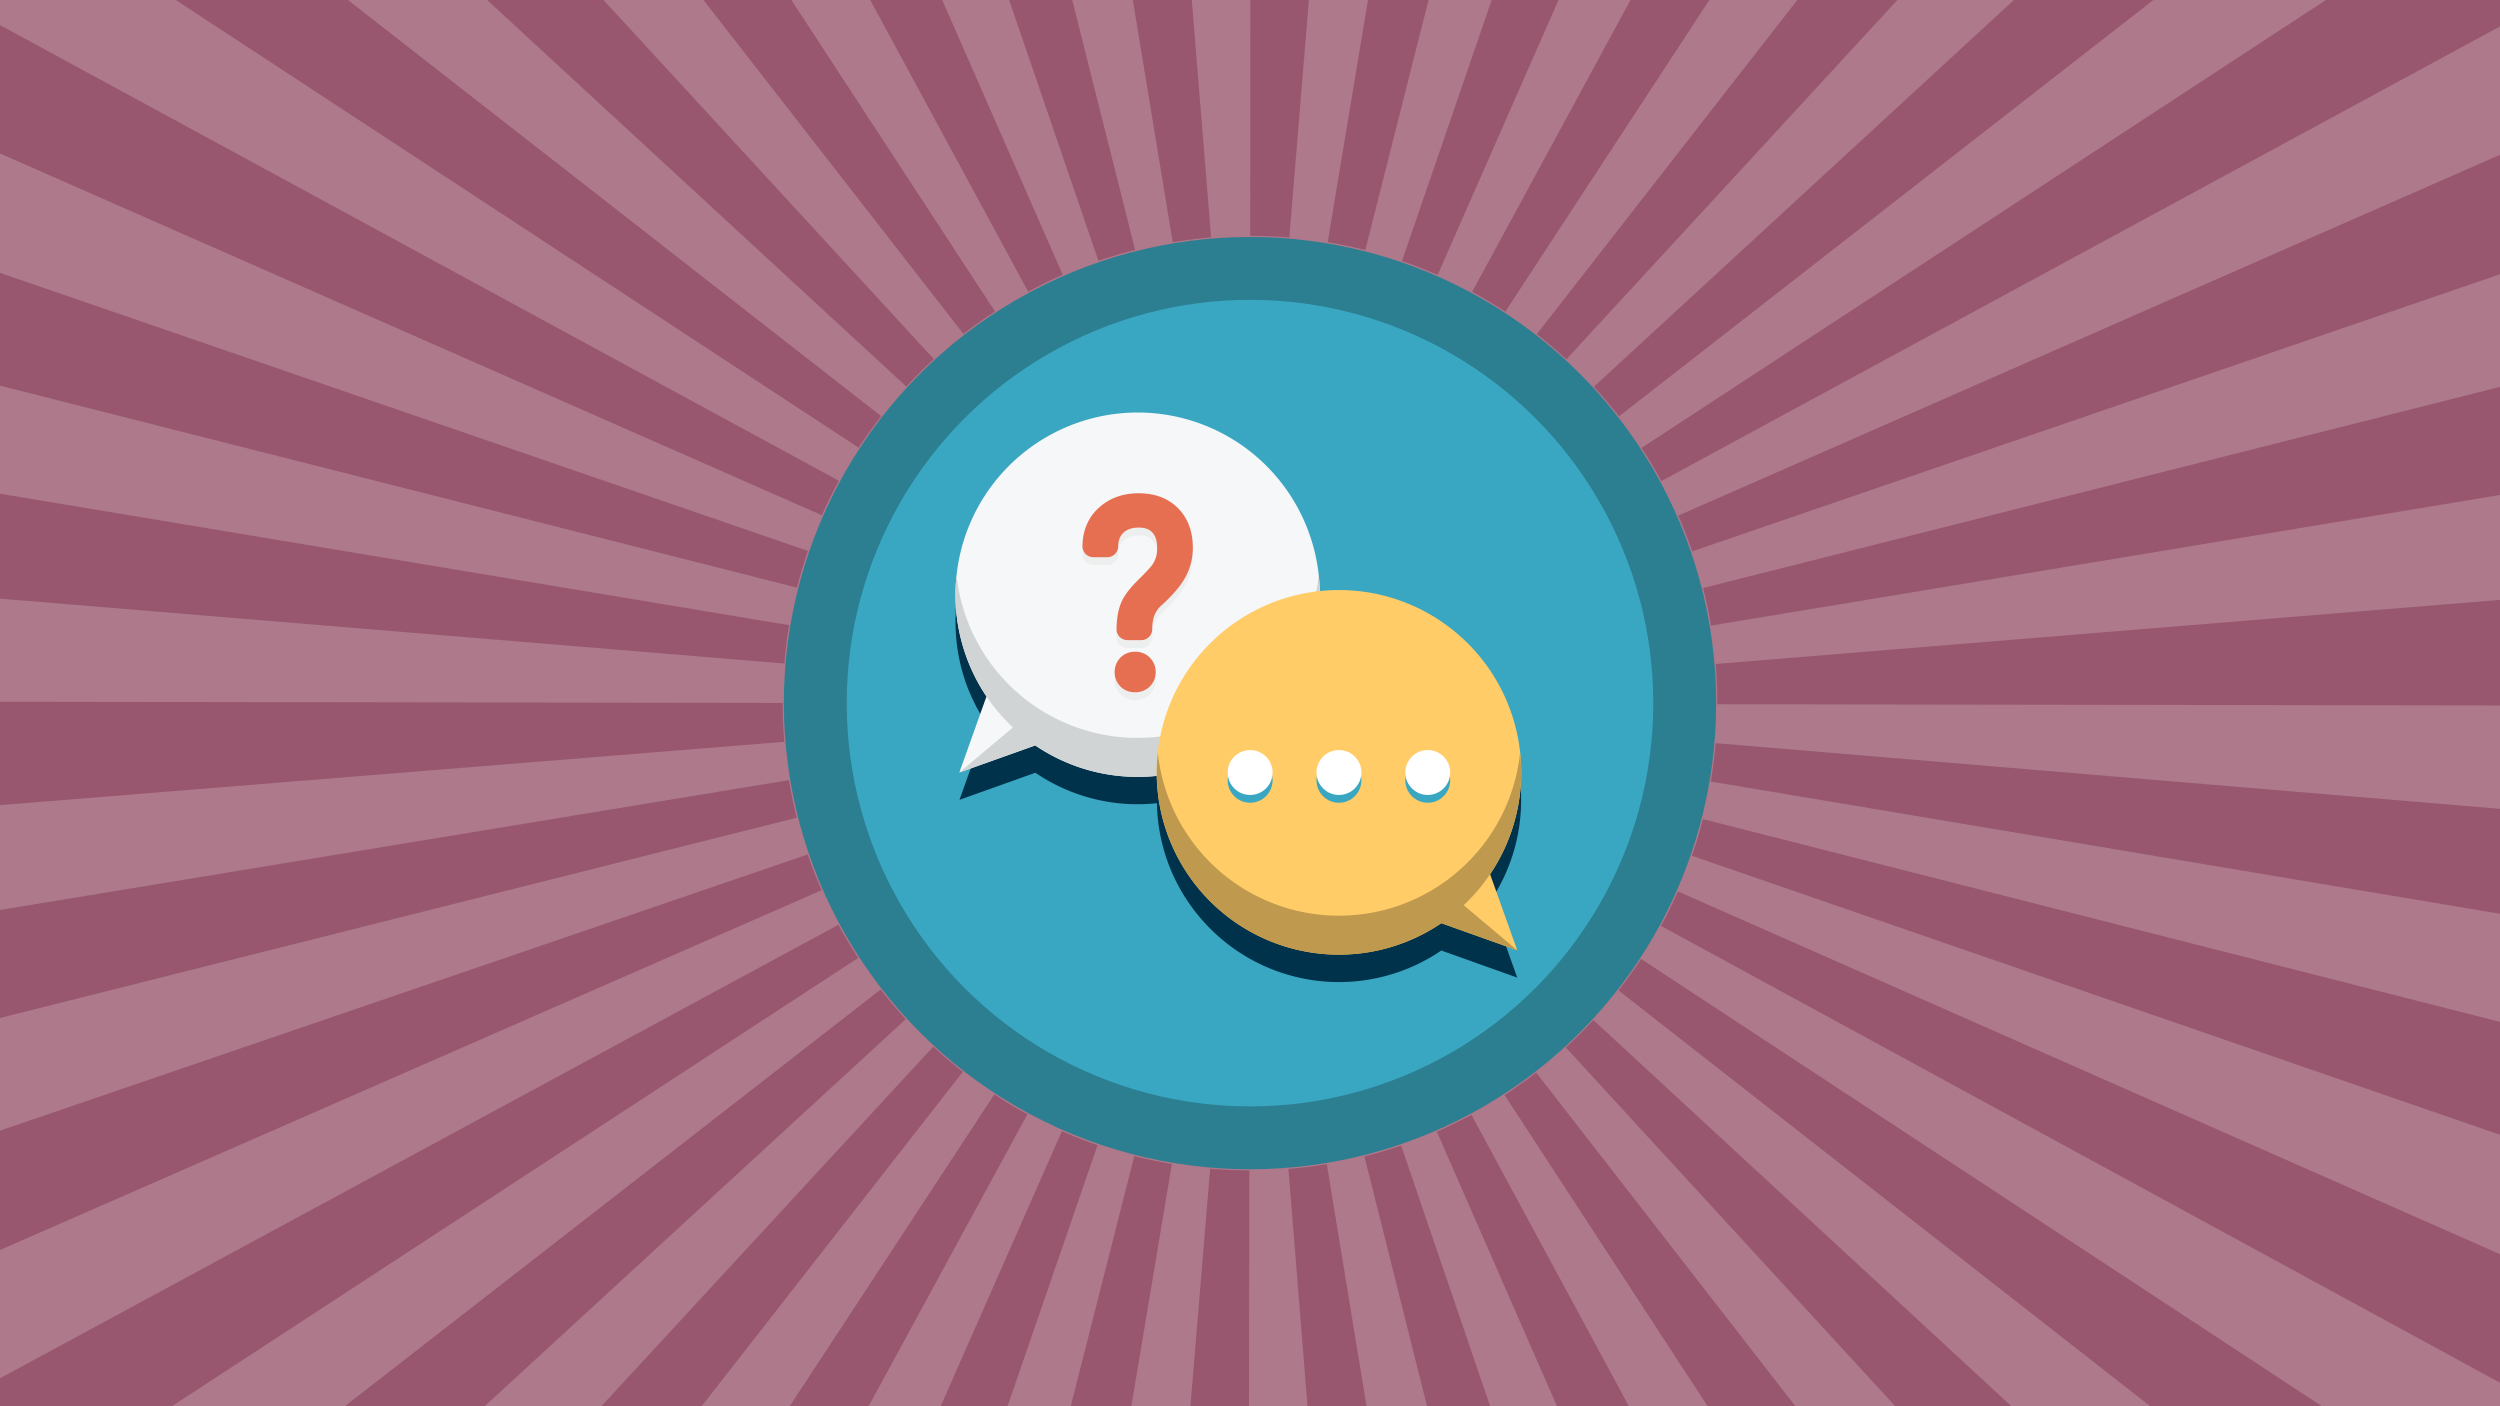 <svg xmlns="http://www.w3.org/2000/svg" viewBox="0 0 1920 1080"><defs><style>.b{fill:#98576e}.d{fill:#3aa7c2}.l{fill:#fff}</style></defs><path fill="#ad798b" d="M0 0h1920v1080H0z"/><path d="M739.94 256.48a365.84 365.84 0 0124.21-17.29L607.77 0h-67.51zM1005.23 0h-45l-.08 181.14c10 0 20.15.42 30.06 1.23zM900.65 186c9.69-1.6 19.61-2.82 29.47-3.62L915.31 0H870zM843.61 200.32c9.23-3.16 18.71-6 28.18-8.36L823.45 0H775zM612.09 451.28c2.4-9.47 5.23-18.95 8.4-28.18L0 209.54v86.63zM696.05 296.86c6.72-7.29 13.83-14.39 21.12-21.1L463.48 0h-89.37zM644.21 369.22L0 19.28v98.59l631.21 277.84c3.95-8.95 8.32-17.87 13-26.49zM659.42 343.79c5.41-8.25 11.24-16.39 17.33-24.19L267.21 0H135zM789.63 224c8.63-4.68 17.56-9.05 26.53-13L723.62 0h-55.3zM1260.72 344c5.4 8.25 10.51 16.81 15.2 25.46L1920 20.27V0h-133.69zM1288.91 396c3.93 9 7.54 18.19 10.71 27.44L1920 210.6v-91.73zM1920 380.14v-83l-612 154.48c2.38 9.48 4.41 19.18 6 28.85zM1019.7 186c9.67 1.6 19.38 3.63 28.86 6l48.56-192h-46.52zM659.08 735.68a361.07 361.07 0 01-15.17-25.46L0 1058.53V1080h132zM1130.63 224.13c8.63 4.69 17.19 9.8 25.44 15.2L1312.79 0h-60.56zM1076.74 200.44c9.23 3.17 18.44 6.77 27.39 10.71L1196.94 0h-51.33zM1224.11 297a363.56 363.56 0 0119.3 22.76L1653.78 0h-107.09zM602.39 509.59c.81-9.86 2-19.77 3.66-29.47L0 379.17v80.59zM1180.26 256.64c7.8 6.08 15.46 12.57 22.74 19.29L1457.2 0h-76.86zM1076.08 879.79c-9.24 3.15-18.72 6-28.2 8.33L1096 1080h48.44zM1223.72 783.39a362.511 362.511 0 01-21.15 21.08l253 275.53h89.2zM1260.39 736.5a363.301 363.301 0 01-17.35 24.17L1651.41 1080h131.84zM1130.07 856.17c-8.64 4.66-17.57 9-26.55 13l92.24 210.83H1251zM1179.78 823.73c-7.81 6.07-16 11.88-24.23 17.28l155.93 239h67.42zM602.33 569.7c-.79-9.78-1.19-19.78-1.19-29.7v-.12L0 538.94v79.4zM1920 963.23l-631.36-278.62c-4 8.95-8.33 17.85-13 26.47L1920 1061.93zM1317.58 570.75c-.82 9.87-2.06 19.78-3.69 29.47L1920 701.79v-80.62zM1307.82 629.07c-2.41 9.45-5.24 18.93-8.43 28.16L1920 871.5v-86.69zM1317.64 509.94c.81 9.91 1.22 20 1.22 30.06v.84l601.14.95v-81.07zM631 683.68c-3.93-9-7.52-18.19-10.68-27.44L0 868.35V960zM695.64 782.69c-6.7-7.29-13.19-15-19.26-22.77L264.83 1080h107.34zM611.92 628c-2.38-9.47-4.39-19.18-6-28.85L0 698.89v82.93zM739.45 823.13a362.132 362.132 0 01-22.71-19.3L461.83 1080h77zM1019 894.09c-9.71 1.6-19.63 2.8-29.49 3.59l14.66 182.32h45.34zM900 893.92c-9.67-1.61-19.38-3.65-28.85-6.06L822.32 1080h46.55zM959.46 898.86c-10 0-20.15-.44-30.06-1.26L914.23 1080h45zM789.06 855.7c-8.63-4.69-17.18-9.81-25.41-15.22L606.46 1080h60.63zM842.93 879.45c-9.22-3.18-18.43-6.79-27.37-10.73L722.43 1080h51.37z" class="b"/><circle cx="960" cy="540" r="358" fill="#2c7e91"/><circle cx="960" cy="540" r="309.72" class="d"/><path fill="#00334b" d="M1168.23 614.27q0-3.79-.2-7.53v-.15a139.92 139.92 0 00-154.46-131.46c0-1.65 0-3.3-.14-4.94v-.14c-.13-2.46-.33-4.89-.59-7.31a139.91 139.91 0 00-278.22 0q-.39 3.63-.59 7.31v.14q-.19 3.75-.2 7.54 0 3.61.18 7.2t.54 7.1a139.4 139.4 0 005.57 27.31q2 6.57 4.7 12.85t5.89 12.23q3.21 5.91 7 11.45l-20.84 58.41 58.31-20.81c.13.09.25.19.39.28a139.24 139.24 0 0078.23 23.9 141 141 0 0014.76-.78c0 1.54 0 3.08.11 4.6.12 2.39.31 4.76.54 7.11a139.14 139.14 0 0023.18 63.93q3.76 5.58 8.05 10.77c1.43 1.73 2.89 3.42 4.4 5.08a139.66 139.66 0 00182.1 21.64l58.3 20.81-20.84-58.41a138.83 138.83 0 0023.11-63.84q.36-3.52.54-7.1t.18-7.2z"/><path fill="#f5f7f8" d="M873.7 316.81a140 140 0 00-116.09 218.07l-20.84 58.4 58.31-20.8a139.92 139.92 0 1078.62-255.67z"/><path fill="#d1d4d5" d="M1012.81 441.74a139.91 139.91 0 01-278.22 0 139.75 139.75 0 0043.32 116.94l-41.14 34.6 58.3-20.8a139.92 139.92 0 00218.55-115.74 142.88 142.88 0 00-.81-15z"/><path fill="#edeeee" d="M871.77 506.54a15.09 15.09 0 00-11.61 4.86 15.77 15.77 0 00-4.11 10.82 15.14 15.14 0 0015.72 15.4 15.51 15.51 0 0011.36-4.5 15.15 15.15 0 004.45-10.9 15.6 15.6 0 00-4.33-11 15.44 15.44 0 00-11.48-4.68zm33-110.23c-7.55-7.61-17.73-11.47-30.28-11.47-12.13 0-22.38 3.69-30.45 11-8.28 7.49-12.56 17.46-12.71 29.64a8.37 8.37 0 008.37 8.46h10.67a8.37 8.37 0 008.36-8.22c.08-4.67 1.43-8.16 4.11-10.66s6.62-3.9 11.64-3.9c4.73 0 8.17 1.23 10.51 3.74 2.5 2.69 3.72 6.59 3.72 11.9a24.46 24.46 0 01-1 7.36 21 21 0 01-2.82 5.69c-1 1.38-3.56 4.44-10.46 11.22S863.24 463.6 861 469s-3.37 11.91-3.51 20.1a8.36 8.36 0 008.36 8.51h10.68a8.36 8.36 0 008.36-8.36c0-8.4 2.35-14.28 7.43-18.56 9-8.26 15-15.48 18.44-22.06a47.26 47.26 0 005.33-22c0-12.52-3.82-22.71-11.35-30.32z"/><path fill="#e66f51" d="M871.77 500.55a15.13 15.13 0 00-11.61 4.85 15.77 15.77 0 00-4.11 10.82 15.16 15.16 0 0015.72 15.41 15.55 15.55 0 0011.36-4.5 15.16 15.16 0 004.45-10.91 15.62 15.62 0 00-4.33-11 15.43 15.43 0 00-11.48-4.67zm33-110.23c-7.55-7.62-17.73-11.48-30.28-11.48-12.13 0-22.38 3.7-30.45 11-8.28 7.49-12.56 17.46-12.71 29.65a8.37 8.37 0 008.37 8.46h10.67a8.36 8.36 0 008.36-8.22c.08-4.67 1.43-8.15 4.11-10.66s6.62-3.89 11.64-3.89c4.73 0 8.17 1.22 10.51 3.74 2.5 2.69 3.72 6.58 3.72 11.89a24.41 24.41 0 01-1 7.36 21.21 21.21 0 01-2.82 5.7c-1 1.37-3.56 4.43-10.46 11.21S863.24 457.6 861 463s-3.37 11.9-3.51 20.09a8.36 8.36 0 008.36 8.51h10.68a8.36 8.36 0 008.36-8.36c0-8.4 2.35-14.29 7.43-18.57 9-8.26 15-15.48 18.44-22.06a47.26 47.26 0 005.33-22c0-12.5-3.82-22.69-11.35-30.29z"/><path fill="#ffcc67" d="M1144.4 671.42a140 140 0 10-37.47 37.58l58.31 20.8z"/><path fill="#bf994d" d="M1168.23 593.28a140.18 140.18 0 00-.81-15 139.91 139.91 0 01-278.22 0A139.92 139.92 0 001106.94 709l58.3 20.8-41.14-34.6a139.52 139.52 0 0044.13-101.92z"/><circle cx="960.1" cy="599.28" r="17.24" class="d"/><circle cx="1028.31" cy="599.28" r="17.24" class="d"/><circle cx="1096.52" cy="599.28" r="17.24" class="d"/><circle cx="960.1" cy="593.28" r="17.24" class="l"/><circle cx="1028.31" cy="593.28" r="17.24" class="l"/><circle cx="1096.52" cy="593.28" r="17.24" class="l"/></svg>